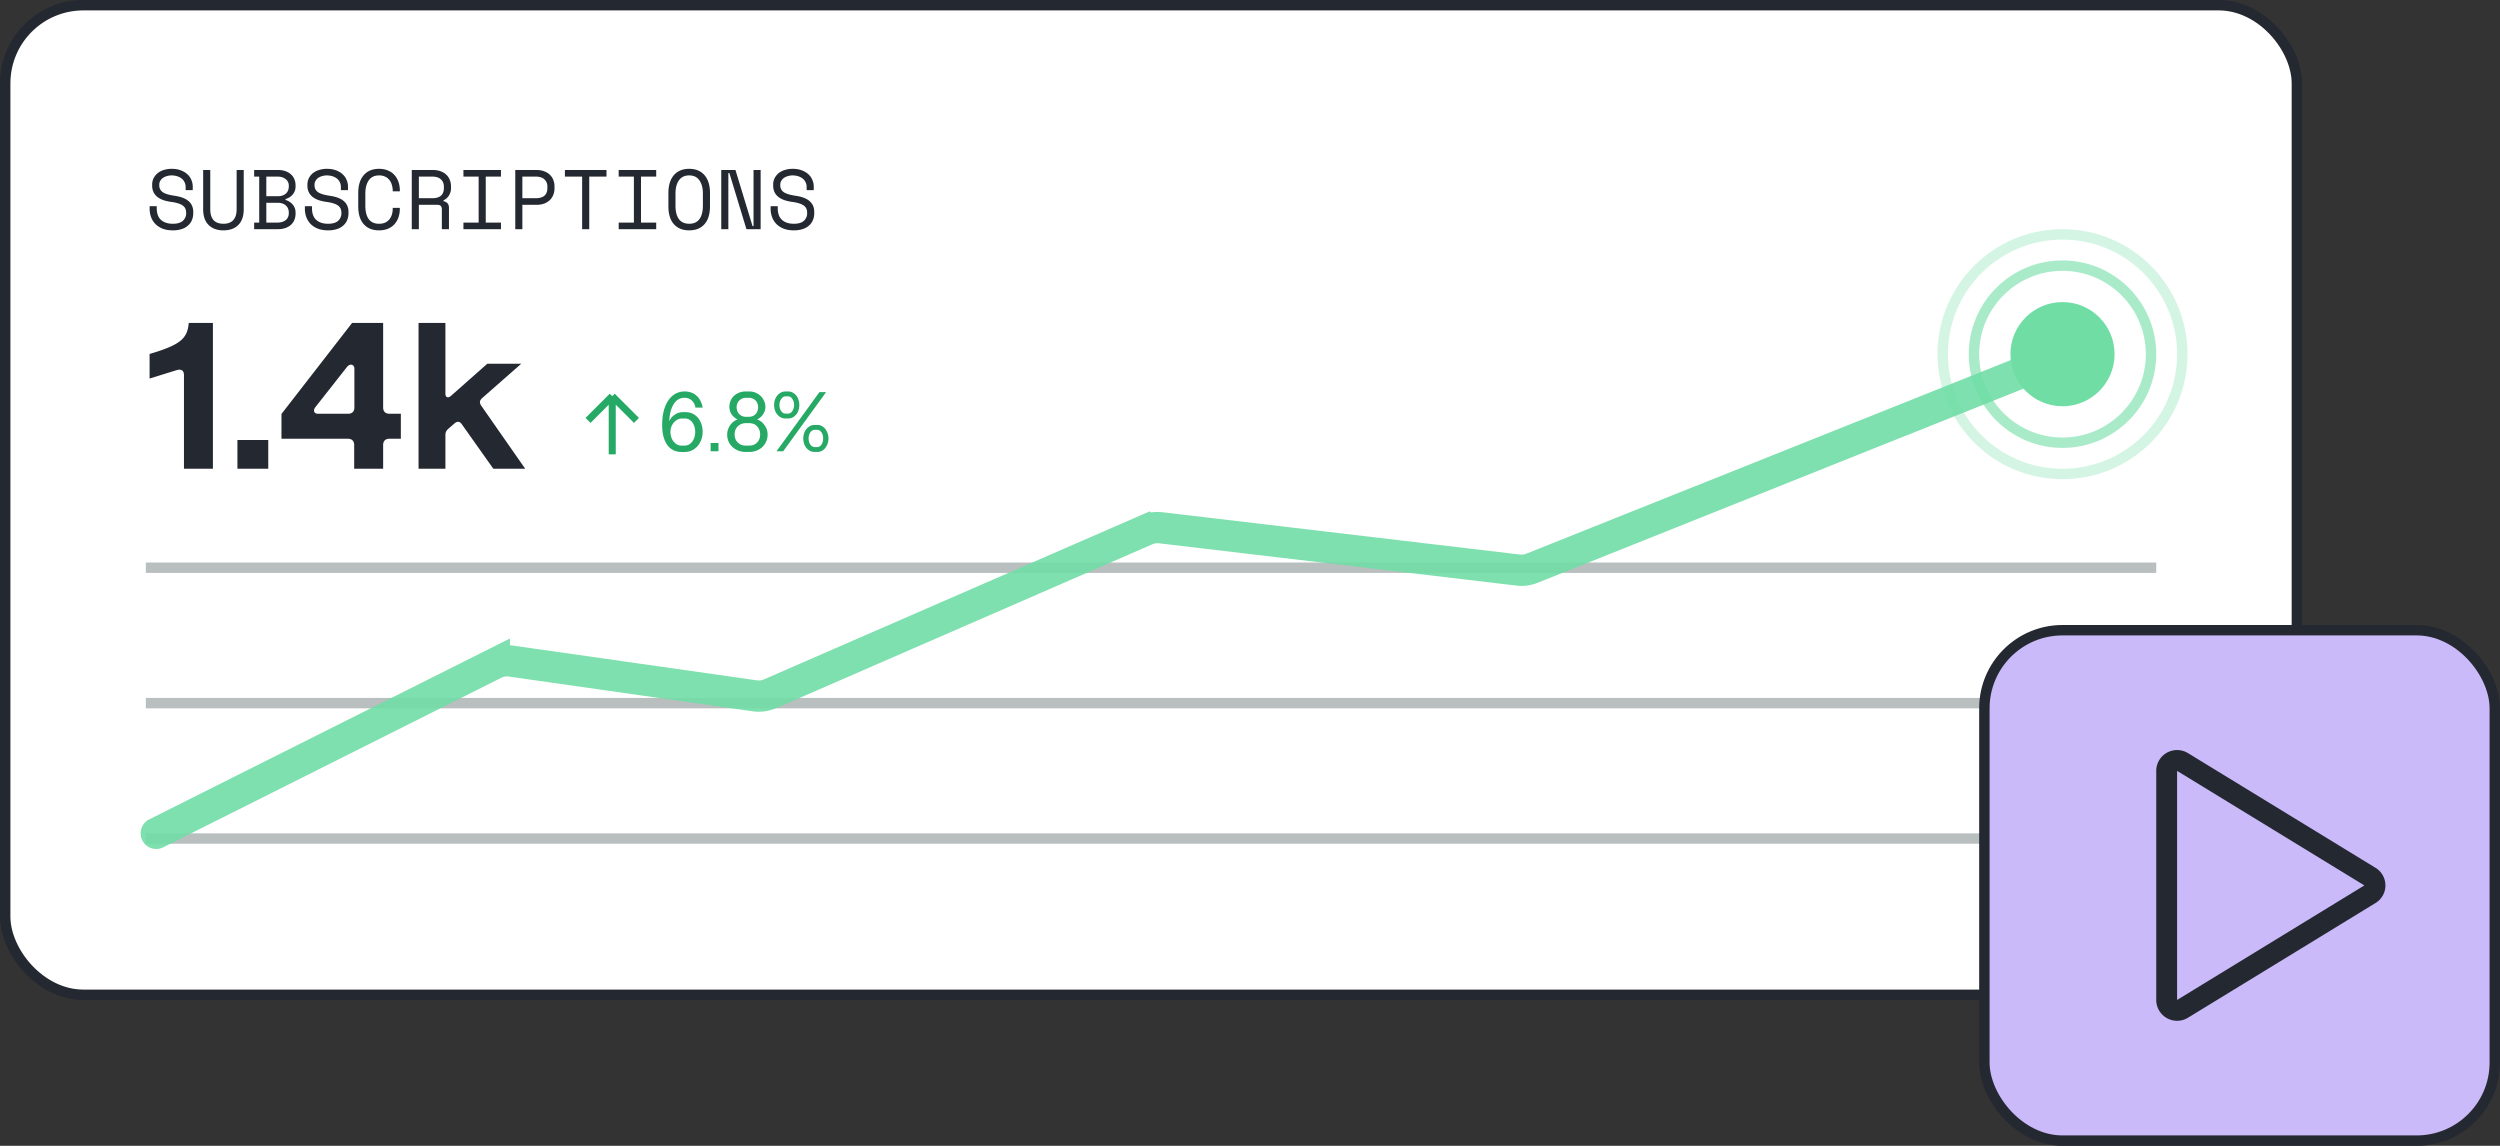 <svg xmlns="http://www.w3.org/2000/svg" width="240" height="110" fill="none"><rect width="100%" height="100%" fill="#333333" stroke="none"/><g clip-path="url(#a)"><rect width="220" height="95" x=".5" y=".5" fill="#fff" rx="7.5"/><rect width="220" height="95" x=".5" y=".5" stroke="#242830" rx="7.5"/><path fill="#748080" d="M207 54H14v1h193zm0 13H14v1h193zm0 13H14v1h193z" opacity=".5"/><path stroke="#70DDA5" stroke-linecap="round" stroke-width="3" d="m15 80 32.455-16.276a2.704 2.704 0 0 1 1.593-.26L72.464 66.8c.496.07 1.002.002 1.46-.198l36.116-15.73a2.702 2.702 0 0 1 1.397-.206l34.31 4.06a2.7 2.7 0 0 0 1.322-.175L201 33" opacity=".9"/><path fill="#242830" d="M17.822 17.96a1.01 1.01 0 0 0-.114-.487.962.962 0 0 0-.292-.35 1.388 1.388 0 0 0-.43-.21 1.772 1.772 0 0 0-.511-.073c-.157 0-.306.021-.447.065-.14.037-.267.094-.38.17a.869.869 0 0 0-.26.284.727.727 0 0 0-.098.381v.049c0 .157.033.292.097.406.065.108.16.203.284.284.13.075.29.14.48.194.188.05.41.092.664.13.595.092 1.034.268 1.315.528.281.254.422.597.422 1.03v.097c0 .244-.043.468-.13.674-.081.2-.206.373-.373.52a1.7 1.7 0 0 1-.609.34 2.669 2.669 0 0 1-.844.122c-.362 0-.684-.052-.965-.155a2.072 2.072 0 0 1-.698-.438 1.956 1.956 0 0 1-.422-.657 2.294 2.294 0 0 1-.146-.828v-.243h.682v.195c0 .497.135.87.405 1.12.276.248.658.373 1.144.373.422 0 .739-.092.95-.276a.944.944 0 0 0 .324-.747v-.048c0-.298-.11-.525-.332-.682-.217-.157-.571-.27-1.063-.34a4.373 4.373 0 0 1-.78-.171 2.13 2.13 0 0 1-.583-.308 1.332 1.332 0 0 1-.374-.463 1.437 1.437 0 0 1-.13-.633v-.097c0-.222.046-.425.138-.608.092-.184.22-.344.382-.48a1.76 1.76 0 0 1 .592-.308 2.45 2.45 0 0 1 .763-.113c.319 0 .603.046.852.138.254.092.468.216.64.373.174.151.304.333.39.544.092.205.138.421.138.649v.34h-.681v-.292Zm2.363-1.64v3.765c0 .46.106.809.317 1.047.216.232.532.349.949.349.416 0 .73-.117.941-.35.216-.237.325-.586.325-1.046V16.32h.681v3.765c0 .66-.173 1.163-.52 1.51-.345.346-.821.519-1.427.519-.606 0-1.082-.174-1.428-.52-.346-.346-.52-.849-.52-1.509V16.32h.682Zm4.213 5.047h.487v-4.414h-.487v-.633h2.297c.27 0 .508.038.714.114.21.076.386.178.527.308.146.13.254.287.325.471.075.178.113.373.113.584v.098a1.18 1.18 0 0 1-.276.779 1.34 1.34 0 0 1-.681.43v.097c.27.075.497.222.681.438.184.21.276.47.276.779v.097c0 .211-.038.409-.113.593a1.27 1.27 0 0 1-.325.47c-.14.13-.316.233-.527.308a2.061 2.061 0 0 1-.714.114h-2.297v-.633Zm1.169 0h1.079c.32 0 .579-.078.779-.235.2-.162.3-.384.3-.666v-.048c0-.292-.095-.522-.284-.69-.19-.173-.446-.26-.77-.26h-1.104v1.9Zm0-2.531h1.103c.325 0 .582-.084.771-.252.19-.168.284-.397.284-.69v-.048a.78.78 0 0 0-.3-.65c-.2-.162-.46-.243-.779-.243h-1.08v1.883Zm7.159-.877c0-.183-.038-.346-.114-.486a.963.963 0 0 0-.292-.35 1.39 1.39 0 0 0-.43-.21 1.773 1.773 0 0 0-.511-.073 1.51 1.51 0 0 0-.447.065c-.14.037-.267.094-.38.17a.869.869 0 0 0-.26.284.727.727 0 0 0-.098.381v.049c0 .157.033.292.098.406.064.108.16.203.284.284.13.075.289.14.478.194.19.05.411.092.666.13.595.092 1.033.268 1.314.528.281.254.422.597.422 1.03v.097c0 .244-.044.468-.13.674-.081.2-.206.373-.373.52a1.7 1.7 0 0 1-.609.34 2.669 2.669 0 0 1-.844.122c-.362 0-.684-.052-.965-.155a2.071 2.071 0 0 1-.698-.438 1.957 1.957 0 0 1-.422-.657 2.294 2.294 0 0 1-.146-.828v-.243h.682v.195c0 .497.135.87.405 1.12.276.248.658.373 1.144.373.422 0 .739-.092.95-.276a.944.944 0 0 0 .324-.747v-.048c0-.298-.11-.525-.332-.682-.217-.157-.571-.27-1.063-.34a4.372 4.372 0 0 1-.78-.171 2.13 2.13 0 0 1-.583-.308 1.33 1.33 0 0 1-.374-.463 1.436 1.436 0 0 1-.13-.633v-.097c0-.222.047-.425.139-.608a1.48 1.48 0 0 1 .38-.48c.169-.134.366-.237.593-.308a2.45 2.45 0 0 1 .763-.113c.319 0 .603.046.852.138.254.092.468.216.64.373.174.151.304.333.39.544.092.205.138.421.138.649v.34h-.681v-.292Zm3.661 3.522c.233 0 .43-.038.593-.114a1.14 1.14 0 0 0 .405-.316 1.3 1.3 0 0 0 .236-.455c.054-.173.08-.354.08-.543v-.098h.682v.098a2.5 2.5 0 0 1-.13.811 1.941 1.941 0 0 1-.38.657c-.169.184-.377.33-.626.438a2.238 2.238 0 0 1-.86.155c-.627 0-1.117-.198-1.468-.593-.352-.395-.528-.97-.528-1.728v-1.266c0-.735.176-1.306.528-1.712.351-.405.84-.608 1.468-.608.325 0 .611.054.86.162.25.103.457.249.625.438.168.184.295.403.381.658.087.248.13.516.13.803v.097h-.681v-.097a1.985 1.985 0 0 0-.09-.536 1.214 1.214 0 0 0-.235-.454 1.045 1.045 0 0 0-.397-.317 1.314 1.314 0 0 0-.593-.121c-.438 0-.768.16-.99.478-.216.32-.324.739-.324 1.258v1.168c0 .558.108.988.324 1.29.222.298.552.447.99.447ZM43.1 22h-.682v-1.899a.484.484 0 0 0-.097-.324c-.065-.076-.179-.114-.34-.114h-1.77V22h-.681v-5.68h2.028c.292 0 .547.044.763.13.216.081.395.192.535.333.146.14.255.305.325.495.076.184.114.379.114.584v.244c0 .21-.06.421-.179.632a1.124 1.124 0 0 1-.535.487v.098a.62.62 0 0 1 .38.194c.093.103.139.249.139.438V22Zm-2.889-2.97h1.266c.384 0 .668-.08.852-.243.19-.168.284-.411.284-.73v-.146c0-.287-.095-.517-.284-.69-.184-.178-.468-.268-.852-.268h-1.266v2.077Zm4.279-2.71h3.602v.633h-1.46v4.414h1.46V22H44.49v-.633h1.46v-4.414h-1.46v-.633Zm5.657 3.343V22h-.681v-5.68h2.028c.292 0 .547.044.763.13.216.081.395.192.535.333.146.14.255.305.325.495.076.184.114.379.114.584v.244c0 .205-.038.402-.114.592a1.38 1.38 0 0 1-.325.503c-.146.14-.327.254-.543.34a2.145 2.145 0 0 1-.755.122h-1.347Zm0-.633h1.266c.757 0 1.136-.324 1.136-.973v-.146c0-.287-.095-.517-.284-.69-.184-.178-.468-.268-.852-.268h-1.266v2.077Zm4.084-2.71h3.992v.633h-1.655V22h-.682v-5.047h-1.655v-.633Zm5.163 0h3.602v.633h-1.46v4.414h1.46V22h-3.602v-.633h1.46v-4.414h-1.46v-.633Zm4.773 2.207c0-.735.176-1.306.527-1.712.352-.405.841-.608 1.469-.608.627 0 1.117.203 1.469.608.351.406.527.977.527 1.712v1.266c0 .757-.176 1.333-.528 1.728-.351.395-.84.593-1.468.593-.627 0-1.117-.198-1.469-.593-.351-.395-.527-.97-.527-1.728v-1.266Zm1.996 2.954c.438 0 .765-.149.982-.447.222-.302.332-.732.332-1.29v-1.168c0-.52-.11-.938-.332-1.258-.217-.319-.544-.478-.982-.478-.438 0-.768.16-.99.478-.216.32-.325.739-.325 1.258v1.168c0 .558.109.988.325 1.29.222.298.552.447.99.447Zm6.08.227h.097V16.32h.681V22h-1.363l-1.639-5.387h-.097V22h-.681v-5.68h1.363l1.639 5.388Zm5.195-3.749a1.01 1.01 0 0 0-.114-.486.963.963 0 0 0-.292-.35 1.39 1.39 0 0 0-.43-.21 1.771 1.771 0 0 0-.511-.073 1.48 1.48 0 0 0-.446.065 1.259 1.259 0 0 0-.382.17.87.87 0 0 0-.26.284.727.727 0 0 0-.097.381v.049c0 .157.033.292.098.406a.89.89 0 0 0 .284.284c.13.075.289.14.478.194.19.05.411.092.666.13.595.092 1.033.268 1.314.528.281.254.422.597.422 1.03v.097c0 .244-.043.468-.13.674-.081.2-.205.373-.373.52a1.7 1.7 0 0 1-.609.34 2.669 2.669 0 0 1-.843.122c-.363 0-.685-.052-.966-.155a2.071 2.071 0 0 1-.698-.438 1.956 1.956 0 0 1-.422-.657 2.294 2.294 0 0 1-.146-.828v-.243h.682v.195c0 .497.135.87.406 1.12.275.248.657.373 1.144.373.422 0 .738-.092.949-.276a.944.944 0 0 0 .324-.747v-.048c0-.298-.11-.525-.332-.682-.217-.157-.57-.27-1.063-.34a4.372 4.372 0 0 1-.779-.171 2.13 2.13 0 0 1-.584-.308 1.33 1.33 0 0 1-.373-.463 1.436 1.436 0 0 1-.13-.633v-.097c0-.222.046-.425.138-.608.092-.184.219-.344.381-.48a1.76 1.76 0 0 1 .592-.308 2.45 2.45 0 0 1 .763-.113c.32 0 .603.046.852.138.254.092.468.216.64.373.174.151.304.333.39.544.092.205.138.421.138.649v.34h-.681v-.292ZM20.44 31v14h-2.78v-8.98c0-.46-.26-.62-.72-.48l-2.58.8v-2.36c2.86-.84 3.58-1.44 3.74-2.8l.02-.18h2.32Zm2.353 11.24h2.96V45h-2.96v-2.76Zm11.208.48c0-.38-.22-.6-.6-.6h-6.38v-2.38l6.78-8.74h2.98v8.12c0 .38.22.6.6.6h1.1v2.4h-1.1c-.38 0-.6.22-.6.6V45h-2.78v-2.28Zm-3.72-3.64c-.26.34-.12.64.24.64h2.9c.38 0 .6-.22.6-.6v-3.74c0-.38-.4-.54-.72-.14l-3.02 3.84ZM42.76 45h-2.58V31h2.58v6.8c0 .36.26.46.56.18l3.46-3.06h3.26l-3.78 3.32c-.22.22-.24.42-.08.68L50.42 45h-3.06l-3.06-4.32c-.16-.22-.4-.26-.66-.04l-.62.54c-.18.16-.26.34-.26.6V45Z"/><g clip-path="url(#b)"><path stroke="#25A965" stroke-linejoin="round" stroke-width=".676" d="m56.451 40.359 2.324-2.324m0 0 2.325 2.324m-2.325-2.324v5.578"/></g><path fill="#25A965" d="M65.856 39.567c.297 0 .568.081.81.244.244.157.436.381.577.673.14.287.21.617.21.99 0 .33-.072.644-.218.941-.14.292-.344.528-.609.706a1.55 1.55 0 0 1-.9.268h-.309c-.373 0-.7-.098-.981-.292-.276-.2-.49-.493-.641-.877-.152-.384-.227-.852-.227-1.403 0-.687.091-1.274.275-1.76.19-.488.447-.856.771-1.104a1.778 1.778 0 0 1 1.112-.374c.313 0 .592.065.835.195.244.13.441.314.593.552.151.232.251.5.3.803h-.69a1.182 1.182 0 0 0-.349-.681c-.178-.173-.41-.26-.697-.26-.455 0-.81.214-1.063.64-.25.423-.384.958-.406 1.607a1.64 1.64 0 0 1 .073-.146c.13-.216.303-.39.52-.519a1.33 1.33 0 0 1 .705-.203h.309Zm-.13 3.213a.84.84 0 0 0 .535-.186 1.17 1.17 0 0 0 .357-.487c.081-.2.122-.414.122-.641 0-.244-.043-.463-.13-.657a1.022 1.022 0 0 0-.349-.463.786.786 0 0 0-.495-.17h-.3a.964.964 0 0 0-.535.17c-.168.114-.306.27-.414.47a1.369 1.369 0 0 0-.154.65c0 .243.048.468.146.673.097.2.227.357.39.47a.89.89 0 0 0 .518.171h.309Zm3.249-.251v.795h-.755v-.795h.755Zm2.613.86c-.303 0-.59-.065-.86-.195a1.73 1.73 0 0 1-.666-.584 1.6 1.6 0 0 1-.251-.9c0-.212.043-.415.13-.61.086-.2.205-.373.356-.519.157-.146.328-.251.512-.316a1.468 1.468 0 0 1-.568-.479 1.263 1.263 0 0 1-.22-.722c0-.286.068-.54.203-.763.136-.227.322-.403.56-.527a1.68 1.68 0 0 1 .803-.195h.317c.308 0 .581.07.82.211.237.136.421.32.551.552.135.227.203.468.203.722 0 .254-.073.49-.22.706a1.42 1.42 0 0 1-.575.495c.281.097.52.281.714.552.195.265.292.562.292.892a1.619 1.619 0 0 1-.876 1.469 1.94 1.94 0 0 1-.91.21h-.316Zm.308-.609c.232 0 .43-.048.592-.146a.936.936 0 0 0 .365-.39 1.18 1.18 0 0 0 .122-.535c0-.303-.095-.56-.284-.77-.184-.212-.449-.317-.795-.317h-.3c-.195 0-.376.046-.544.138a.978.978 0 0 0-.39.381 1.133 1.133 0 0 0-.137.568c0 .211.046.398.137.56.098.162.228.29.39.381.162.087.343.13.544.13h.3Zm-.016-2.767c.2 0 .367-.043.503-.13a.793.793 0 0 0 .3-.34 1.07 1.07 0 0 0 .097-.454.936.936 0 0 0-.105-.439.733.733 0 0 0-.309-.332.884.884 0 0 0-.486-.13h-.268a.898.898 0 0 0-.446.113.868.868 0 0 0-.447.788c0 .275.087.5.26.673a.876.876 0 0 0 .633.252h.268Zm6.785-2.369h.641l-4.121 5.68h-.641l4.121-5.68Zm-3.261 2.532a.963.963 0 0 1-.552-.17 1.253 1.253 0 0 1-.398-.471c-.092-.2-.138-.42-.138-.657 0-.233.046-.45.138-.65.098-.2.23-.357.398-.47a.933.933 0 0 1 .552-.179h.267c.195 0 .374.06.536.179.168.113.297.27.39.47.091.2.137.417.137.65 0 .238-.046.457-.138.657a1.186 1.186 0 0 1-.39.47.914.914 0 0 1-.535.17h-.267Zm.26-.47a.441.441 0 0 0 .283-.106.757.757 0 0 0 .203-.3 1.09 1.09 0 0 0 .081-.422.97.97 0 0 0-.17-.585c-.108-.162-.24-.243-.398-.243h-.251a.432.432 0 0 0-.292.114.747.747 0 0 0-.211.3 1.027 1.027 0 0 0-.081.414c0 .232.056.43.17.592.114.157.251.235.414.235h.251Zm2.539 3.683a.963.963 0 0 1-.552-.17 1.253 1.253 0 0 1-.397-.471c-.092-.2-.138-.42-.138-.657 0-.233.046-.45.138-.65.097-.2.23-.357.397-.47a.933.933 0 0 1 .552-.179h.268c.194 0 .373.06.535.179.162.114.29.27.381.47.098.2.147.417.147.65 0 .238-.05.457-.147.657a1.214 1.214 0 0 1-.38.47.914.914 0 0 1-.536.17h-.268Zm.26-.47a.44.44 0 0 0 .284-.106.757.757 0 0 0 .202-.3c.049-.13.073-.271.073-.422 0-.233-.054-.428-.162-.585-.108-.162-.24-.243-.397-.243h-.252a.463.463 0 0 0-.3.114.747.747 0 0 0-.211.3 1.126 1.126 0 0 0-.073.414c0 .232.057.43.17.592.114.157.252.235.414.235h.252Z"/><circle cx="198" cy="34" r="5" fill="#70DDA5"/><circle cx="198" cy="34" r="8.5" stroke="#70DDA5" opacity=".6"/><circle cx="198" cy="34" r="11.5" stroke="#70DDA5" opacity=".3"/><rect width="49" height="49" x="190.5" y="60.5" fill="#CABAF9" rx="7.5"/><rect width="49" height="49" x="190.5" y="60.5" stroke="#242830" rx="7.5"/><g clip-path="url(#c)"><path stroke="#242830" stroke-linecap="round" stroke-linejoin="round" stroke-width="2" d="M208 73.985v22.03a.997.997 0 0 0 .517.857 1.004 1.004 0 0 0 1.002-.02l18.01-11.016A.97.97 0 0 0 228 85a.973.973 0 0 0-.471-.836l-18.01-11.015a1.002 1.002 0 0 0-1.375.338.997.997 0 0 0-.144.498Z"/></g></g><defs><clipPath id="a"><path fill="#fff" d="M0 0h240v110H0z"/></clipPath><clipPath id="b"><path fill="#fff" d="M55.057 37.105h7.438v7.438h-7.438z"/></clipPath><clipPath id="c"><path fill="#fff" d="M199 69h32v32h-32z"/></clipPath></defs></svg>